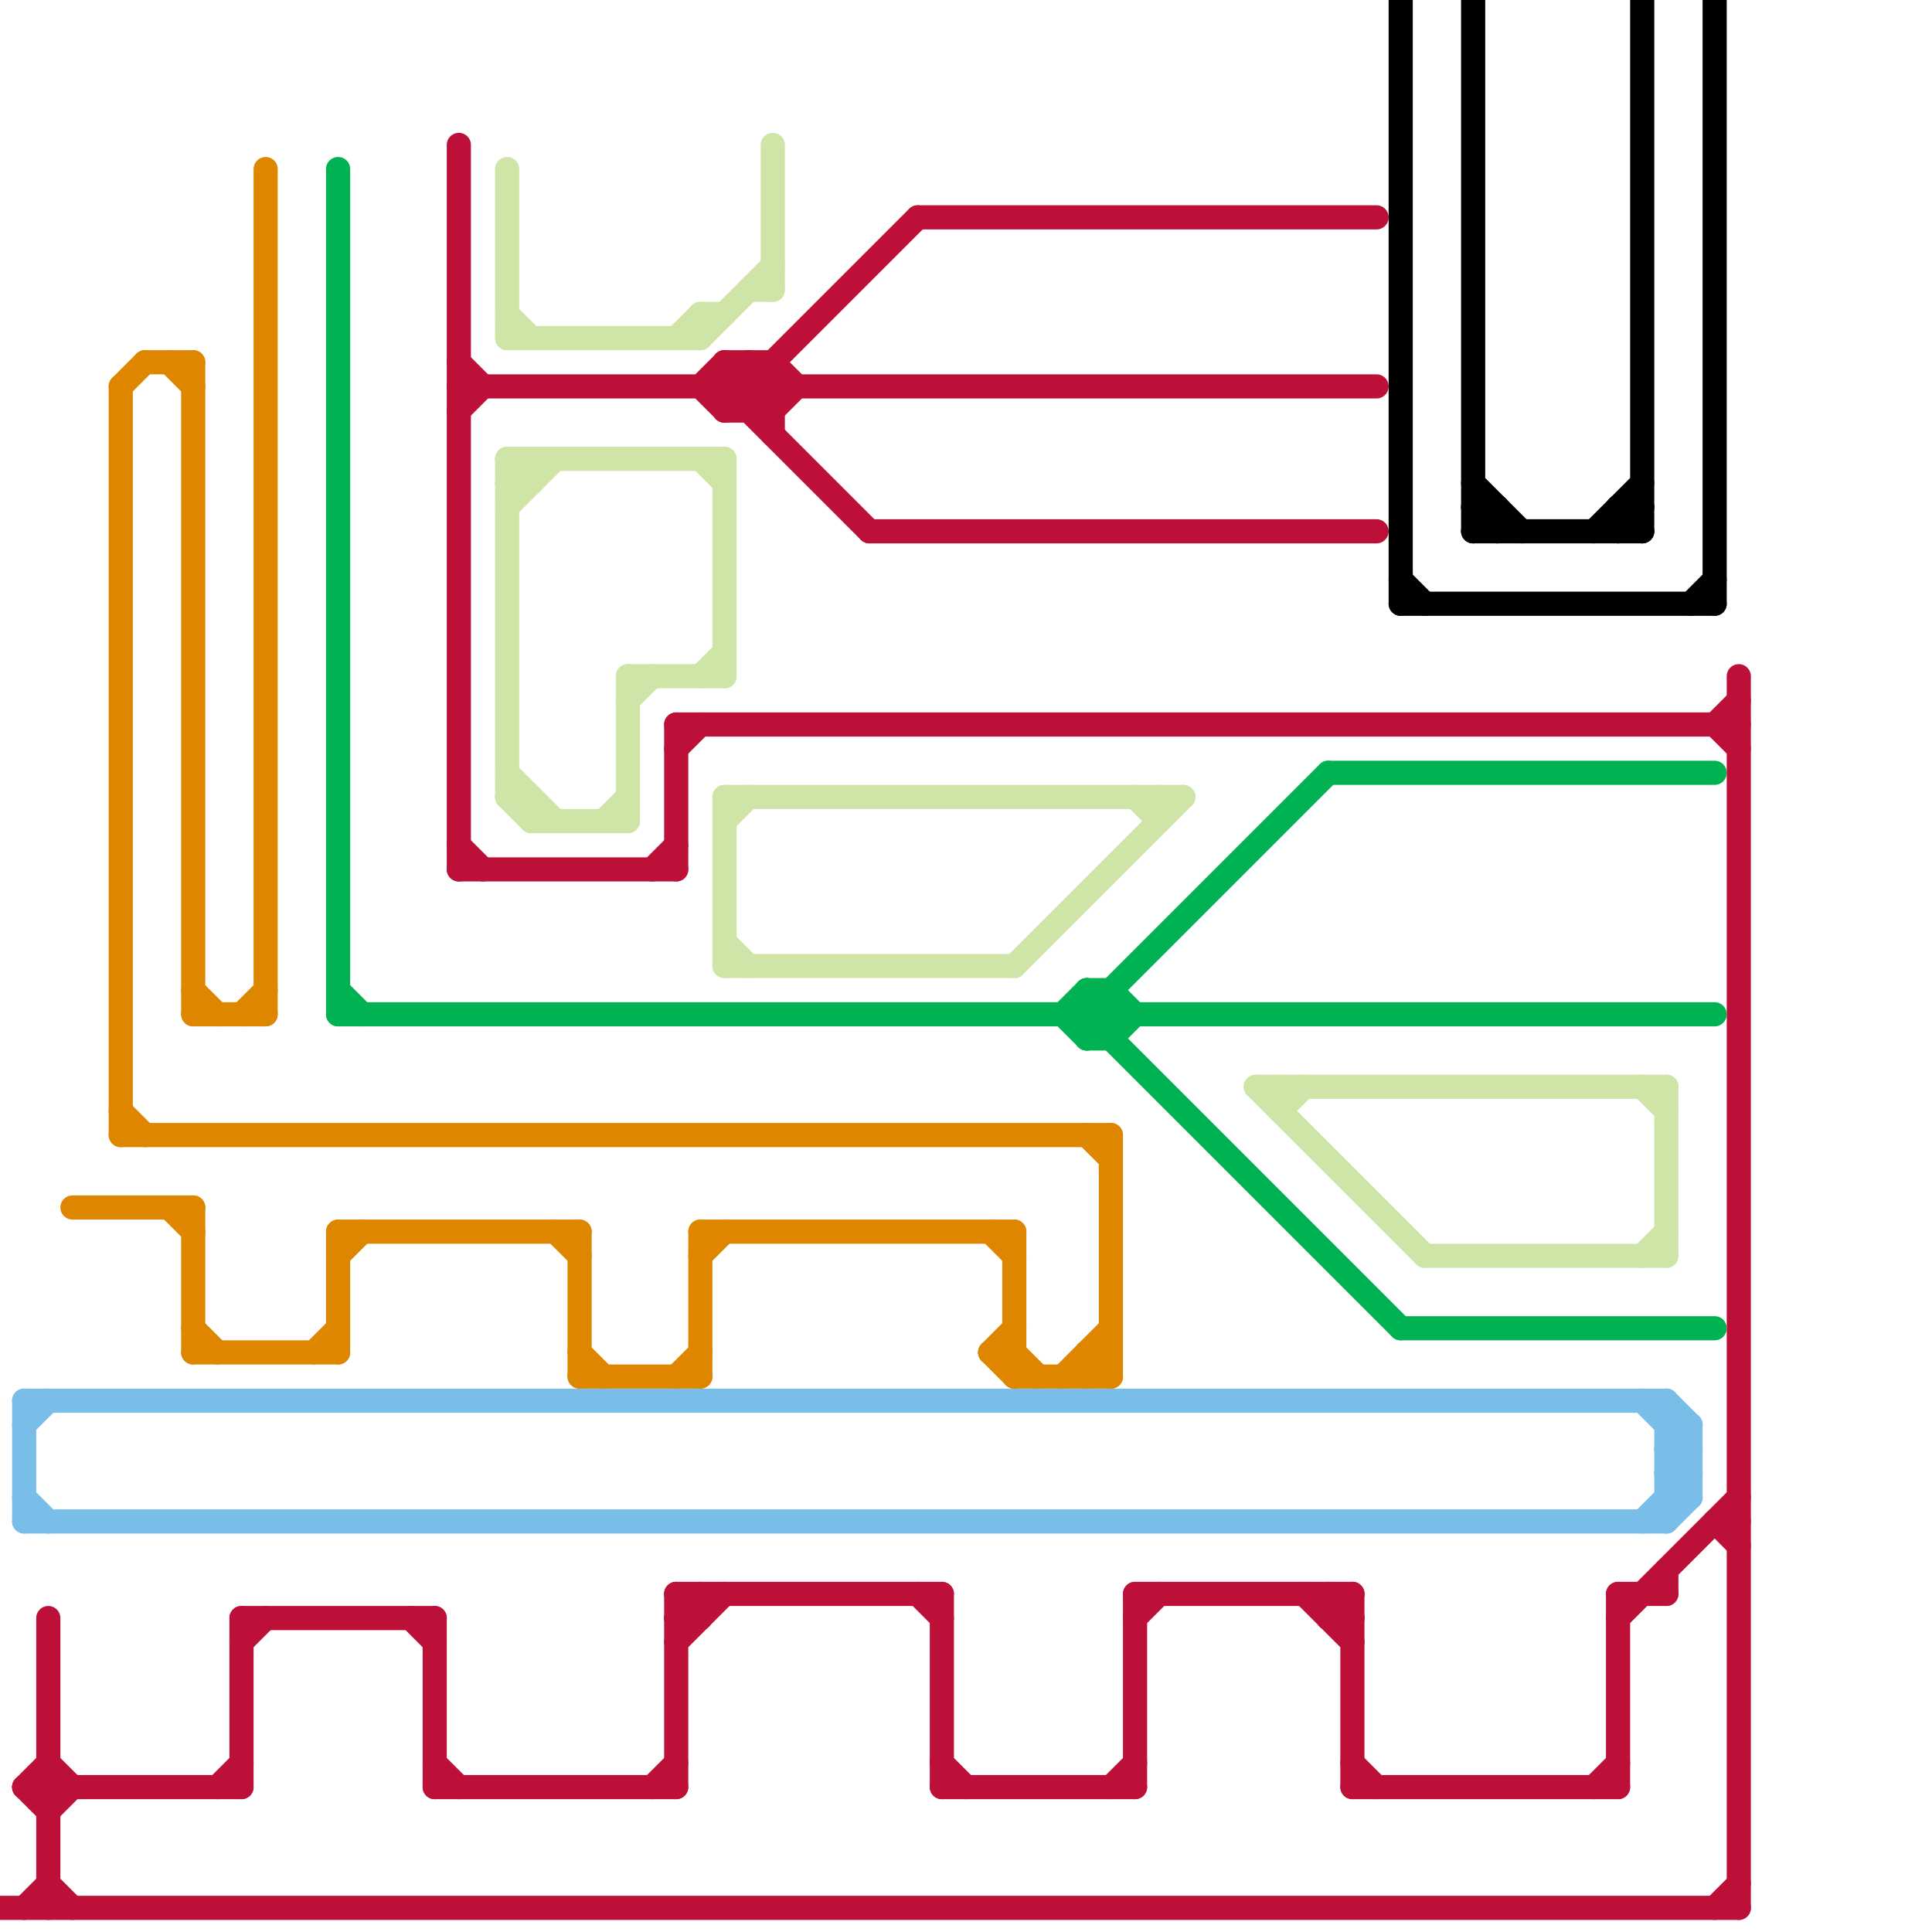 
<svg version="1.1" xmlns="http://www.w3.org/2000/svg" viewBox="0 0 80 80">
<style>line { stroke-width: 1; fill: none; stroke-linecap: round; stroke-linejoin: round; } .c0 { stroke: #bd1038 } .c1 { stroke: #79bde9 } .c2 { stroke: #df8600 } .c3 { stroke: #00b251 } .c4 { stroke: #cfe4a7 } .c5 { stroke: #000000 }</style><line class="c0" x1="39" y1="73" x2="40" y2="74"/><line class="c0" x1="71" y1="63" x2="72" y2="64"/><line class="c0" x1="31" y1="15" x2="31" y2="17"/><line class="c0" x1="32" y1="17" x2="33" y2="16"/><line class="c0" x1="39" y1="74" x2="47" y2="74"/><line class="c0" x1="2" y1="75" x2="3" y2="74"/><line class="c0" x1="38" y1="9" x2="57" y2="9"/><line class="c0" x1="67" y1="66" x2="69" y2="66"/><line class="c0" x1="55" y1="66" x2="55" y2="67"/><line class="c0" x1="29" y1="66" x2="29" y2="67"/><line class="c0" x1="30" y1="16" x2="36" y2="22"/><line class="c0" x1="19" y1="35" x2="20" y2="36"/><line class="c0" x1="28" y1="30" x2="72" y2="30"/><line class="c0" x1="2" y1="73" x2="3" y2="74"/><line class="c0" x1="28" y1="30" x2="28" y2="36"/><line class="c0" x1="32" y1="15" x2="32" y2="18"/><line class="c0" x1="19" y1="17" x2="20" y2="16"/><line class="c0" x1="46" y1="74" x2="47" y2="73"/><line class="c0" x1="17" y1="67" x2="18" y2="68"/><line class="c0" x1="10" y1="68" x2="11" y2="67"/><line class="c0" x1="56" y1="74" x2="67" y2="74"/><line class="c0" x1="28" y1="31" x2="29" y2="30"/><line class="c0" x1="55" y1="67" x2="56" y2="67"/><line class="c0" x1="30" y1="17" x2="32" y2="17"/><line class="c0" x1="38" y1="66" x2="39" y2="67"/><line class="c0" x1="29" y1="16" x2="30" y2="15"/><line class="c0" x1="1" y1="79" x2="2" y2="78"/><line class="c0" x1="71" y1="63" x2="72" y2="63"/><line class="c0" x1="54" y1="66" x2="56" y2="68"/><line class="c0" x1="28" y1="67" x2="29" y2="67"/><line class="c0" x1="2" y1="78" x2="3" y2="79"/><line class="c0" x1="28" y1="66" x2="39" y2="66"/><line class="c0" x1="47" y1="66" x2="56" y2="66"/><line class="c0" x1="29" y1="16" x2="30" y2="17"/><line class="c0" x1="56" y1="73" x2="57" y2="74"/><line class="c0" x1="9" y1="74" x2="10" y2="73"/><line class="c0" x1="67" y1="66" x2="67" y2="74"/><line class="c0" x1="28" y1="66" x2="29" y2="67"/><line class="c0" x1="47" y1="66" x2="47" y2="74"/><line class="c0" x1="30" y1="17" x2="38" y2="9"/><line class="c0" x1="55" y1="67" x2="56" y2="66"/><line class="c0" x1="1" y1="74" x2="2" y2="73"/><line class="c0" x1="27" y1="36" x2="28" y2="35"/><line class="c0" x1="10" y1="67" x2="18" y2="67"/><line class="c0" x1="30" y1="15" x2="32" y2="15"/><line class="c0" x1="19" y1="6" x2="19" y2="36"/><line class="c0" x1="47" y1="67" x2="48" y2="66"/><line class="c0" x1="28" y1="68" x2="30" y2="66"/><line class="c0" x1="18" y1="67" x2="18" y2="74"/><line class="c0" x1="39" y1="66" x2="39" y2="74"/><line class="c0" x1="31" y1="17" x2="32" y2="16"/><line class="c0" x1="27" y1="74" x2="28" y2="73"/><line class="c0" x1="32" y1="15" x2="33" y2="16"/><line class="c0" x1="30" y1="15" x2="32" y2="17"/><line class="c0" x1="10" y1="67" x2="10" y2="74"/><line class="c0" x1="66" y1="74" x2="67" y2="73"/><line class="c0" x1="71" y1="79" x2="72" y2="78"/><line class="c0" x1="55" y1="66" x2="56" y2="67"/><line class="c0" x1="31" y1="15" x2="32" y2="16"/><line class="c0" x1="71" y1="30" x2="72" y2="29"/><line class="c0" x1="30" y1="16" x2="31" y2="15"/><line class="c0" x1="36" y1="22" x2="57" y2="22"/><line class="c0" x1="67" y1="67" x2="72" y2="62"/><line class="c0" x1="19" y1="15" x2="20" y2="16"/><line class="c0" x1="71" y1="30" x2="72" y2="31"/><line class="c0" x1="1" y1="74" x2="10" y2="74"/><line class="c0" x1="56" y1="66" x2="56" y2="74"/><line class="c0" x1="19" y1="36" x2="28" y2="36"/><line class="c0" x1="19" y1="16" x2="57" y2="16"/><line class="c0" x1="18" y1="73" x2="19" y2="74"/><line class="c0" x1="2" y1="67" x2="2" y2="79"/><line class="c0" x1="1" y1="74" x2="2" y2="75"/><line class="c0" x1="18" y1="74" x2="28" y2="74"/><line class="c0" x1="0" y1="79" x2="72" y2="79"/><line class="c0" x1="28" y1="67" x2="29" y2="66"/><line class="c0" x1="69" y1="65" x2="69" y2="66"/><line class="c0" x1="30" y1="15" x2="30" y2="17"/><line class="c0" x1="28" y1="66" x2="28" y2="74"/><line class="c0" x1="72" y1="28" x2="72" y2="79"/><line class="c1" x1="69" y1="63" x2="70" y2="62"/><line class="c1" x1="70" y1="59" x2="70" y2="62"/><line class="c1" x1="69" y1="62" x2="70" y2="62"/><line class="c1" x1="69" y1="59" x2="70" y2="59"/><line class="c1" x1="69" y1="61" x2="70" y2="61"/><line class="c1" x1="69" y1="60" x2="70" y2="59"/><line class="c1" x1="1" y1="63" x2="69" y2="63"/><line class="c1" x1="1" y1="58" x2="69" y2="58"/><line class="c1" x1="68" y1="58" x2="70" y2="60"/><line class="c1" x1="69" y1="61" x2="70" y2="60"/><line class="c1" x1="69" y1="58" x2="70" y2="59"/><line class="c1" x1="1" y1="59" x2="2" y2="58"/><line class="c1" x1="69" y1="60" x2="70" y2="61"/><line class="c1" x1="68" y1="63" x2="70" y2="61"/><line class="c1" x1="1" y1="58" x2="1" y2="63"/><line class="c1" x1="1" y1="62" x2="2" y2="63"/><line class="c1" x1="69" y1="58" x2="69" y2="63"/><line class="c1" x1="69" y1="61" x2="70" y2="62"/><line class="c1" x1="69" y1="60" x2="70" y2="60"/><line class="c2" x1="41" y1="56" x2="42" y2="56"/><line class="c2" x1="29" y1="51" x2="42" y2="51"/><line class="c2" x1="24" y1="57" x2="29" y2="57"/><line class="c2" x1="29" y1="52" x2="30" y2="51"/><line class="c2" x1="5" y1="16" x2="5" y2="47"/><line class="c2" x1="8" y1="55" x2="9" y2="56"/><line class="c2" x1="5" y1="16" x2="6" y2="15"/><line class="c2" x1="14" y1="52" x2="15" y2="51"/><line class="c2" x1="8" y1="42" x2="11" y2="42"/><line class="c2" x1="8" y1="50" x2="8" y2="56"/><line class="c2" x1="45" y1="47" x2="46" y2="48"/><line class="c2" x1="14" y1="51" x2="14" y2="56"/><line class="c2" x1="42" y1="57" x2="46" y2="57"/><line class="c2" x1="8" y1="15" x2="8" y2="42"/><line class="c2" x1="28" y1="57" x2="29" y2="56"/><line class="c2" x1="14" y1="51" x2="24" y2="51"/><line class="c2" x1="41" y1="56" x2="42" y2="55"/><line class="c2" x1="7" y1="15" x2="8" y2="16"/><line class="c2" x1="24" y1="56" x2="25" y2="57"/><line class="c2" x1="45" y1="57" x2="46" y2="56"/><line class="c2" x1="42" y1="56" x2="43" y2="57"/><line class="c2" x1="45" y1="56" x2="46" y2="57"/><line class="c2" x1="44" y1="57" x2="46" y2="55"/><line class="c2" x1="6" y1="15" x2="8" y2="15"/><line class="c2" x1="8" y1="41" x2="9" y2="42"/><line class="c2" x1="10" y1="42" x2="11" y2="41"/><line class="c2" x1="41" y1="56" x2="42" y2="57"/><line class="c2" x1="42" y1="51" x2="42" y2="57"/><line class="c2" x1="3" y1="50" x2="8" y2="50"/><line class="c2" x1="13" y1="56" x2="14" y2="55"/><line class="c2" x1="45" y1="56" x2="45" y2="57"/><line class="c2" x1="5" y1="47" x2="46" y2="47"/><line class="c2" x1="45" y1="56" x2="46" y2="56"/><line class="c2" x1="24" y1="51" x2="24" y2="57"/><line class="c2" x1="11" y1="7" x2="11" y2="42"/><line class="c2" x1="41" y1="51" x2="42" y2="52"/><line class="c2" x1="23" y1="51" x2="24" y2="52"/><line class="c2" x1="8" y1="56" x2="14" y2="56"/><line class="c2" x1="5" y1="46" x2="6" y2="47"/><line class="c2" x1="7" y1="50" x2="8" y2="51"/><line class="c2" x1="46" y1="47" x2="46" y2="57"/><line class="c2" x1="29" y1="51" x2="29" y2="57"/><line class="c3" x1="46" y1="43" x2="47" y2="42"/><line class="c3" x1="58" y1="55" x2="71" y2="55"/><line class="c3" x1="45" y1="42" x2="55" y2="32"/><line class="c3" x1="46" y1="41" x2="46" y2="43"/><line class="c3" x1="44" y1="42" x2="45" y2="43"/><line class="c3" x1="46" y1="41" x2="47" y2="42"/><line class="c3" x1="45" y1="43" x2="46" y2="42"/><line class="c3" x1="14" y1="41" x2="15" y2="42"/><line class="c3" x1="14" y1="7" x2="14" y2="42"/><line class="c3" x1="45" y1="41" x2="45" y2="43"/><line class="c3" x1="44" y1="42" x2="45" y2="41"/><line class="c3" x1="45" y1="41" x2="46" y2="42"/><line class="c3" x1="14" y1="42" x2="71" y2="42"/><line class="c3" x1="45" y1="43" x2="46" y2="43"/><line class="c3" x1="45" y1="41" x2="46" y2="41"/><line class="c3" x1="45" y1="42" x2="58" y2="55"/><line class="c3" x1="55" y1="32" x2="71" y2="32"/><line class="c4" x1="22" y1="19" x2="22" y2="20"/><line class="c4" x1="30" y1="39" x2="31" y2="40"/><line class="c4" x1="21" y1="7" x2="21" y2="14"/><line class="c4" x1="52" y1="45" x2="69" y2="45"/><line class="c4" x1="42" y1="40" x2="49" y2="33"/><line class="c4" x1="30" y1="19" x2="30" y2="28"/><line class="c4" x1="21" y1="33" x2="22" y2="33"/><line class="c4" x1="25" y1="34" x2="26" y2="33"/><line class="c4" x1="22" y1="33" x2="22" y2="34"/><line class="c4" x1="21" y1="13" x2="22" y2="14"/><line class="c4" x1="47" y1="33" x2="48" y2="34"/><line class="c4" x1="69" y1="45" x2="69" y2="52"/><line class="c4" x1="21" y1="20" x2="22" y2="20"/><line class="c4" x1="21" y1="19" x2="30" y2="19"/><line class="c4" x1="68" y1="45" x2="69" y2="46"/><line class="c4" x1="21" y1="32" x2="23" y2="34"/><line class="c4" x1="29" y1="28" x2="30" y2="27"/><line class="c4" x1="59" y1="52" x2="69" y2="52"/><line class="c4" x1="29" y1="14" x2="32" y2="11"/><line class="c4" x1="29" y1="19" x2="30" y2="20"/><line class="c4" x1="68" y1="52" x2="69" y2="51"/><line class="c4" x1="52" y1="45" x2="59" y2="52"/><line class="c4" x1="22" y1="34" x2="26" y2="34"/><line class="c4" x1="48" y1="33" x2="48" y2="34"/><line class="c4" x1="26" y1="28" x2="26" y2="34"/><line class="c4" x1="21" y1="19" x2="22" y2="20"/><line class="c4" x1="30" y1="33" x2="49" y2="33"/><line class="c4" x1="53" y1="46" x2="54" y2="45"/><line class="c4" x1="21" y1="20" x2="22" y2="19"/><line class="c4" x1="31" y1="12" x2="32" y2="12"/><line class="c4" x1="21" y1="21" x2="23" y2="19"/><line class="c4" x1="26" y1="28" x2="30" y2="28"/><line class="c4" x1="32" y1="6" x2="32" y2="12"/><line class="c4" x1="29" y1="13" x2="29" y2="14"/><line class="c4" x1="29" y1="13" x2="30" y2="13"/><line class="c4" x1="26" y1="29" x2="27" y2="28"/><line class="c4" x1="21" y1="19" x2="21" y2="33"/><line class="c4" x1="21" y1="33" x2="22" y2="34"/><line class="c4" x1="30" y1="33" x2="30" y2="40"/><line class="c4" x1="30" y1="34" x2="31" y2="33"/><line class="c4" x1="21" y1="14" x2="29" y2="14"/><line class="c4" x1="53" y1="45" x2="53" y2="46"/><line class="c4" x1="30" y1="40" x2="42" y2="40"/><line class="c4" x1="28" y1="14" x2="29" y2="13"/><line class="c5" x1="61" y1="22" x2="68" y2="22"/><line class="c5" x1="61" y1="21" x2="62" y2="22"/><line class="c5" x1="61" y1="0" x2="61" y2="22"/><line class="c5" x1="58" y1="0" x2="58" y2="25"/><line class="c5" x1="71" y1="0" x2="71" y2="25"/><line class="c5" x1="67" y1="22" x2="68" y2="21"/><line class="c5" x1="61" y1="21" x2="62" y2="21"/><line class="c5" x1="67" y1="21" x2="67" y2="22"/><line class="c5" x1="58" y1="24" x2="59" y2="25"/><line class="c5" x1="67" y1="21" x2="68" y2="22"/><line class="c5" x1="61" y1="20" x2="63" y2="22"/><line class="c5" x1="68" y1="0" x2="68" y2="22"/><line class="c5" x1="62" y1="21" x2="62" y2="22"/><line class="c5" x1="67" y1="21" x2="68" y2="21"/><line class="c5" x1="66" y1="22" x2="68" y2="20"/><line class="c5" x1="61" y1="22" x2="62" y2="21"/><line class="c5" x1="70" y1="25" x2="71" y2="24"/><line class="c5" x1="58" y1="25" x2="71" y2="25"/>


</svg>

